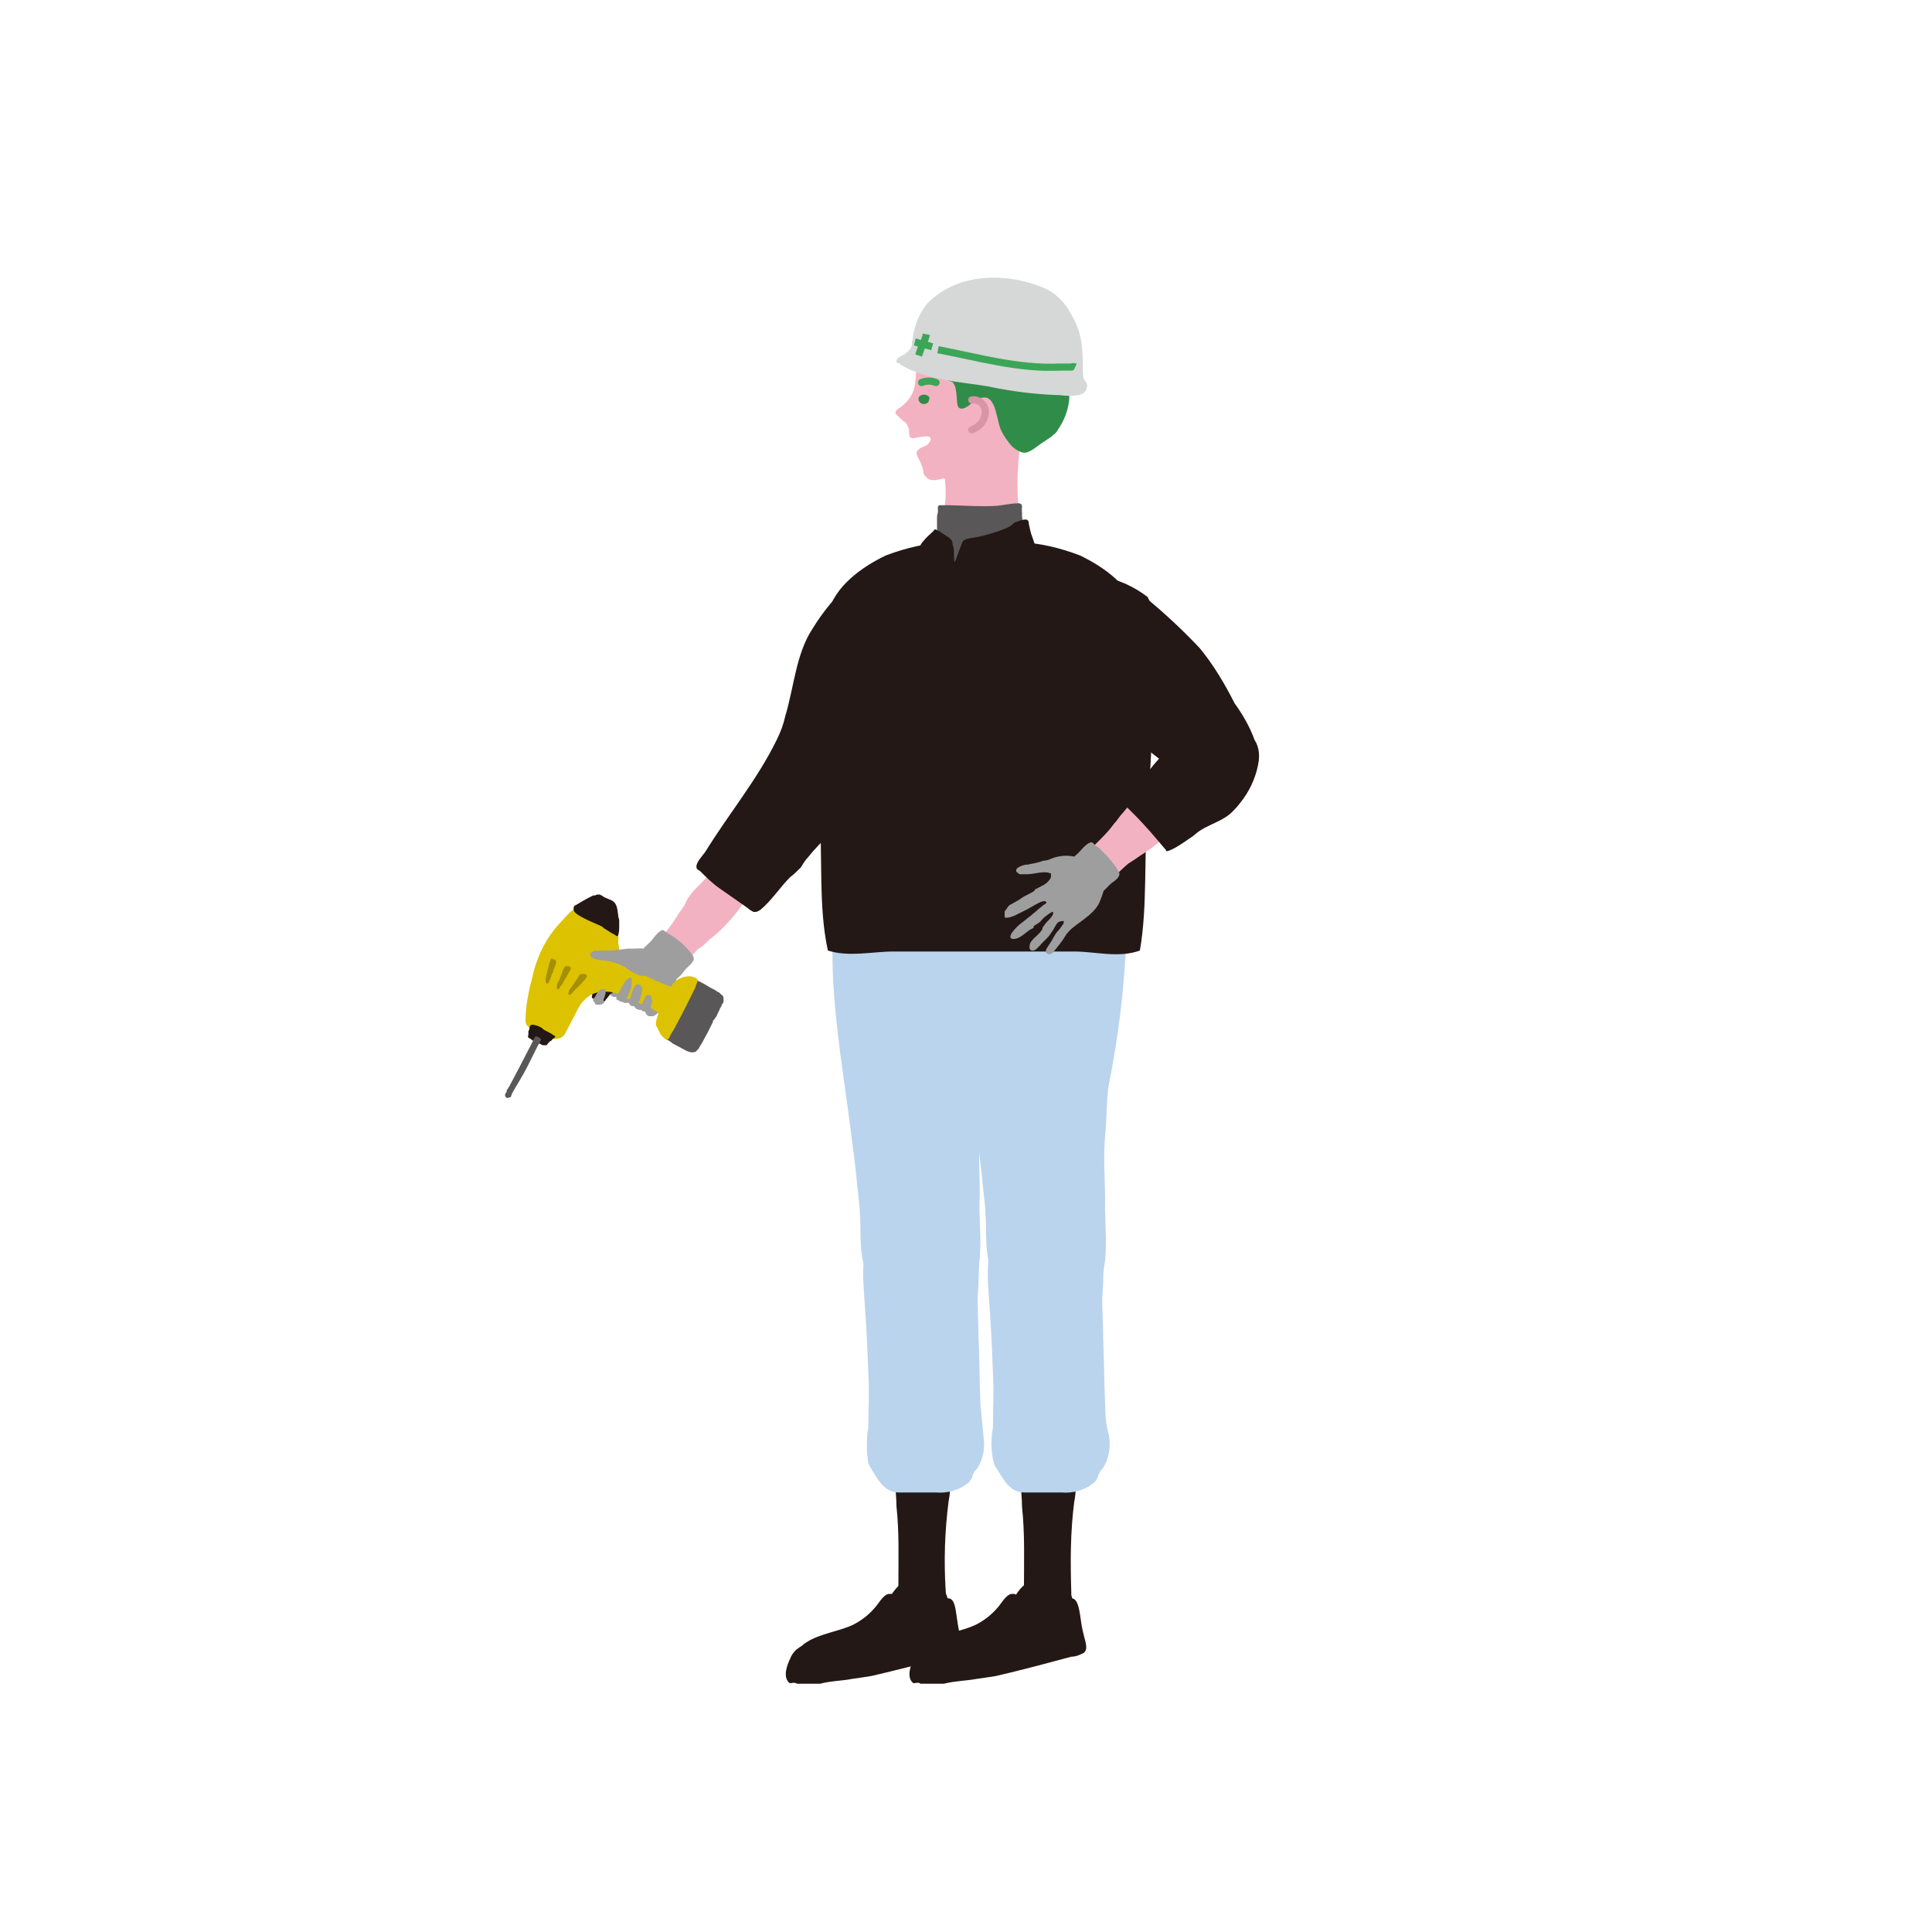<?xml version="1.0" encoding="utf-8"?>
<!-- Generator: Adobe Illustrator 26.0.3, SVG Export Plug-In . SVG Version: 6.00 Build 0)  -->
<svg version="1.1" id="レイヤー_1" xmlns="http://www.w3.org/2000/svg" xmlns:xlink="http://www.w3.org/1999/xlink" x="0px"
	 y="0px" viewBox="0 0 200 200" style="enable-background:new 0 0 200 200;" xml:space="preserve">
<style type="text/css">
	.st0{fill:#F3B2C1;}
	.st1{fill:#9E9E9F;}
	.st2{fill:#595757;}
	.st3{fill:#231815;}
	.st4{fill:#DCC200;}
	.st5{opacity:0.3;fill:#231815;enable-background:new    ;}
	.st6{fill:#BAD4EE;}
	.st7{fill:#2F8D49;}
	.st8{fill:none;stroke:#3BA657;stroke-width:0.74;stroke-linecap:round;stroke-linejoin:round;}
	.st9{fill:#F3B2C1;stroke:#D795A7;stroke-width:0.74;stroke-linecap:round;stroke-linejoin:round;}
	.st10{fill:#D6D7D7;}
	.st11{fill:none;stroke:#3BA657;stroke-width:0.74;stroke-miterlimit:10;}
	.st12{opacity:0;enable-background:new    ;}
</style>
<g>
	<g id="レイヤー_2_00000071560530402782497870000012542211690425394864_">
		<g id="design">
			<path class="st0" d="M73.4,97.3c1.2-0.9,2.3-2.1,3.2-3.3c0.3-0.4,0.5-0.8,0.6-1.2c0-0.6,0-1.2-0.2-1.7c-0.1-0.2-0.2-0.4-0.3-0.6
				c-0.1-0.1-0.3-0.2-0.4-0.2c-0.1-0.1-0.2-0.1-0.3-0.1c-0.2,0-0.4-0.1-0.7-0.2c-0.4-0.1-0.7,0-1.1,0.1c-0.1,0.1-0.3,0.2-0.4,0.3
				c-0.2,0.1-0.3,0.2-0.5,0.3S73.1,90.9,73,91c-0.1,0.1-0.2,0.1-0.2,0.2l-0.2,0.2l-0.3,0.3c-0.3,0.3-0.6,0.6-0.8,0.9
				c-0.2,0.3-0.4,0.5-0.5,0.8s-0.4,0.7-0.7,1.1c-0.4,0.7-0.9,1.4-1.4,2c-0.7,0.9-1.8,1.7-1.8,2.9c0,0.9,0.7,1.6,1.6,1.6
				c0.2,0,0.3,0,0.5-0.1c1.3-0.3,2.2-1.8,3.1-2.7C72.6,98.1,73,97.7,73.4,97.3z"/>
			<path class="st1" d="M66.8,98c0.1-0.1,0.2-0.2,0.3-0.3c0.5-0.4,0.8-1.1,1.4-1.4c0.2-0.1,0.4,0.2,0.6,0.3s0.5,0.3,0.8,0.5
				c0.7,0.5,1.3,1.1,1.8,1.8c0.4,0.5-0.3,1-0.6,1.3s-0.7,1-1.2,1.2c-0.1,0-0.1,0-0.2,0l-0.2-0.2c-0.3-0.3-0.5-0.5-0.8-0.7
				c-0.1,0-0.2-0.1-0.3-0.1c-0.5-0.7-1-1.3-1.6-1.9C66.6,98.4,66.5,98.2,66.8,98z"/>
			<path class="st1" d="M68.2,98.9c-0.1-0.1-0.1-0.2-0.2-0.3c-1.2-0.6-2.6-0.5-3.7,0.1c-0.2,0.1-0.5,0.2-0.7,0.3
				c-0.5,0.2-1,0.4-1.5,0.6c-0.3,0.1-0.6,0.1-0.8,0.2c-0.2,0.1-0.3,0.3-0.3,0.5c0,0.1,0,0.1,0.1,0.2c0.1,0.1,0.2,0.2,0.3,0.2
				c0.2,0,0.4,0,0.7,0c0.6-0.1,1.2-0.3,1.8-0.4h0.2c0.2,0,0,0.3,0,0.4c0,0-0.1,0.1-0.1,0.1c0,0-0.1,0.1-0.1,0.1
				c-0.3,0.3-0.6,0.7-0.8,1.2c-0.1,0.4-0.1,0.9,0.4,1.1h0.2c0.1,0,0.2-0.1,0.3,0c0.3,0.1,0.3,0.5,0.6,0.6s0.5-0.1,0.8,0.1
				s0.3,0.5,0.6,0.6s0.4,0,0.6,0.1s0.2,0.2,0.3,0.4c0.1,0.1,0.2,0.2,0.3,0.2c0.1,0,0.3,0,0.4,0c0.3-0.1,0.6-0.4,0.8-0.7
				c0.3-0.5,0.6-1,0.9-1.4c0.4-0.7,1-1.6,0.6-2.4c-0.1-0.2-0.3-0.4-0.6-0.6c-0.3-0.2-0.6-0.3-0.7-0.6S68.3,99,68.2,98.9z"/>
			<path class="st2" d="M68.8,107.5C68.8,107.5,68.8,107.6,68.8,107.5c0.4,0.2,0.6,0.3,0.8,0.5l1.5,0.8c0.3,0.1,0.5,0.2,0.8,0.1
				c0.1,0,0.1,0,0.2-0.1c0.1-0.1,0.1-0.2,0.2-0.2c0.1-0.2,0.2-0.4,0.3-0.5l0.7-1.3l0.4-0.8c0-0.1,0.1-0.1,0.1-0.2c0,0,0,0,0-0.1
				c0-0.1,0.1-0.1,0.1-0.1s0.1-0.2,0.2-0.3s0.1-0.2,0.2-0.4l0.2-0.4c0-0.1,0.1-0.2,0.1-0.2c0-0.1,0.1-0.1,0.1-0.2
				c0-0.1,0-0.1,0.1-0.2s0,0,0.1-0.2c0,0,0-0.1,0-0.1c0,0,0-0.1,0-0.1c0,0,0-0.1,0-0.1c0,0,0-0.1,0-0.1c0-0.1-0.1-0.3-0.2-0.3
				l-0.1-0.1l-0.1-0.1c0,0-0.1-0.1-0.1-0.1h-0.1l-0.1-0.1c-0.3-0.2-0.6-0.3-0.9-0.5c-0.3-0.2-0.7-0.4-1.1-0.6
				c-0.2,0-0.3,0.3-0.3,0.4s-0.2,0.4-0.3,0.6c-0.1,0.1-0.2,0.2-0.2,0.3c-0.2,0.3-0.4,0.7-0.6,1c-0.2,0.4-0.4,0.9-0.7,1.3
				c-0.1,0.2-0.2,0.4-0.3,0.6c-0.1,0.2-0.1,0.4-0.2,0.5c-0.1,0.1-0.1,0.3-0.2,0.4c0,0,0,0.1-0.1,0.1c0,0.1,0,0.1,0,0.2
				c0,0.1-0.1,0.2-0.1,0.3S68.8,107.4,68.8,107.5z"/>
			<path class="st3" d="M61.8,101.9c0.2-0.1,0.4-0.2,0.7-0.2H63c0.2,0,0.4,0,0.5,0c0.1,0,0.2,0.1,0.4,0.1c0.1,0,0.3,0.2,0.3,0.2
				s-0.1,0.1-0.2,0.2l-0.2,0.1c0,0-0.1,0.1-0.1,0.1s-0.1,0-0.1,0.1s-0.2,0.3-0.4,0.4c-0.2,0.2-0.3,0.4-0.5,0.6
				c0,0.1-0.1,0.1-0.2,0.2c0,0,0,0.1-0.1,0.1c-0.1,0-0.2,0-0.2,0c-0.1-0.1-0.2-0.1-0.3-0.1s-0.2-0.1-0.3-0.2c-0.1,0-0.1-0.1-0.2-0.1
				l-0.1-0.1c-0.1-0.1,0-0.2,0-0.2c0-0.1,0-0.2,0-0.3C61.3,102.5,61.5,102.1,61.8,101.9z"/>
			<path class="st4" d="M64.1,98.3c0.5,1.1,1.3,2,2.3,2.5c0.2,0.1,0.4,0.2,0.6,0.3c0.8,0.4,1.6,0.7,2.3,1c0.1,0,0.1,0.1,0.2,0
				s0.1-0.2,0.1-0.2s0.2-0.2,0.3-0.3c0.5-0.5,1.8-0.8,2.3-0.2c0.1,0.1,0,0.1,0,0.2s-0.2,0.4-0.2,0.6c-0.4,0.8-0.8,1.6-1.2,2.4
				l-1,1.9c-0.1,0.2-0.2,0.3-0.3,0.5c-0.1,0.1-0.1,0.2-0.2,0.4s-0.1,0.1-0.1,0.1s0,0.1-0.1,0.1c-0.4,0-0.8-0.6-0.9-0.9
				c-0.1-0.1-0.1-0.3-0.2-0.4c-0.1-0.1-0.1-0.2-0.1-0.3c0-0.3,0.1-0.6,0.2-0.9c0-0.1,0.1-0.2,0-0.3c-0.3-0.2-0.5-0.3-0.8-0.5
				c-0.2-0.1-0.4-0.2-0.7-0.3s-0.5-0.2-0.7-0.2l-0.5-0.2c-0.4-0.2-0.9-0.4-1.4-0.7c-0.5-0.2-1.1-0.3-1.7-0.2c-1.4,0-2.3,1.2-2.8,2.4
				c-0.3,0.6-0.6,1.1-0.9,1.7c-0.2,0.6-0.9,0.9-1.5,0.7c-0.8-0.3-1.5-0.8-2.2-1.1c-0.3-0.1-0.5-0.4-0.5-0.7c0-1.5,0.3-3,0.7-4.5
				c0.5-2.3,1.5-4.3,3.2-6c0.5-0.6,1.6-1.8,2.4-1.4l0.4,0.2c0.7,0.4,2.3,0.9,2.6,1.8c0.1,0.4,0.2,0.7,0.3,1.1c0,0.1,0.1,0.2,0,0.3
				c0,0.1,0,0.3,0,0.4C64,97.8,64.1,98.1,64.1,98.3z"/>
			<path class="st3" d="M59.6,93.7c0.5-0.3,1-0.6,1.6-0.9l0.2-0.1c0.1,0,0.1,0,0.2,0c0.1-0.1,0.3-0.1,0.4-0.1c0.2,0,0.4,0.2,0.6,0.3
				l0.7,0.3c0.6,0.3,0.6,0.9,0.7,1.6c0,0.2,0.1,0.3,0.1,0.5c0,0.2,0,0.3,0,0.5c0,0.3,0,0.7-0.1,1c-0.1,0.2-0.2,0.1-0.3,0
				c-0.4-0.2-0.7-0.4-1-0.6c-0.2-0.1-0.3-0.2-0.4-0.3c-0.4-0.2-3-1.2-2.9-1.7C59.3,93.9,59.5,93.7,59.6,93.7z"/>
			<path class="st3" d="M55,106.1c-0.1,0-0.2,0.2-0.2,0.4c0,0.1-0.1,0.2-0.1,0.3c0,0.1,0,0.2,0,0.3s-0.1,0.2,0,0.3s0.2,0.1,0.3,0.2
				c0.1,0.1,0.3,0.2,0.5,0.3l0.5,0.2c0.1,0.1,0.2,0.1,0.3,0.1c0.1,0,0.2,0,0.3,0c0.1-0.2,0.3-0.4,0.5-0.5c0,0,0.1-0.1,0.1-0.1
				c0,0,0-0.1,0.1-0.1s0.1-0.1,0.2-0.2c-0.4-0.3-0.8-0.5-1.2-0.7c-0.1-0.1-0.2-0.2-0.4-0.3S55.1,106,55,106.1z"/>
			<path class="st5" d="M57.1,99.2c-0.1,0-0.3,0.7-0.3,0.8c-0.1,0.4-0.2,0.8-0.3,1.2c0,0.2-0.1,0.7,0.2,0.6c0.1,0,0.2-0.3,0.2-0.4
				l0.1-0.1c0-0.1,0.1-0.3,0.1-0.4c0.1-0.2,0.2-0.3,0.2-0.5c0.2-0.5,0.5-1,0-1.1C57.2,99.2,57.1,99.3,57.1,99.2z"/>
			<path class="st5" d="M58.6,100c-0.2,0-0.4,0.6-0.4,0.7c-0.2,0.4-0.3,0.8-0.5,1.1c0,0.2-0.2,0.7,0.1,0.6c0.1,0,0.2-0.3,0.3-0.4
				l0.1-0.1c0.1-0.1,0.1-0.3,0.2-0.4c0.1-0.1,0.2-0.3,0.3-0.5c0.2-0.4,0.7-0.9,0.1-1C58.8,100,58.6,100.1,58.6,100z"/>
			<path class="st5" d="M60.2,100.8c-0.2,0-0.5,0.6-0.5,0.6c-0.2,0.3-0.5,0.7-0.7,1c-0.1,0.1-0.3,0.6,0,0.6c0.1,0,0.3-0.3,0.4-0.4
				l0.1-0.1c0.1-0.1,0.2-0.2,0.3-0.3c0.1-0.1,0.3-0.3,0.4-0.4c0.3-0.4,0.9-0.8,0.3-1C60.4,100.8,60.2,100.9,60.2,100.8z"/>
			<path class="st2" d="M52.3,113.3c0-0.1,0-0.1,0.1-0.2s0-0.2,0.1-0.3s0.1-0.2,0.2-0.3l0.9-1.7l1.4-2.7c0.1-0.2,0.2-0.4,0.3-0.6
				c0-0.1,0.1-0.1,0.1-0.2c0.1,0,0.2,0,0.2,0l0.2,0.1c0.1,0,0.1,0.1,0.1,0.1s0.1,0,0.1,0.1s-0.1,0.2-0.1,0.3l-0.2,0.3l-1.1,2.2
				c-0.5,1-1.1,1.9-1.6,2.8l-0.1,0.3c0,0.1-0.1,0.1-0.2,0.1C52.5,113.8,52.2,113.5,52.3,113.3z"/>
			<path class="st1" d="M62.5,103.4c0.1-0.2,0.2-0.5,0.2-0.8c0-0.1-0.1-0.2-0.1-0.2c-0.1,0-0.2,0-0.3,0c0,0-0.1,0-0.1,0
				c-0.1,0.1-0.2,0.2-0.2,0.2c-0.1,0.1-0.2,0.2-0.3,0.4c0,0.1-0.1,0.1-0.1,0.2c0,0.1-0.1,0-0.1,0.1c0,0-0.1,0.1-0.1,0.2
				c0,0.1,0,0.2,0.1,0.2c0,0,0,0.1,0.1,0.1c0,0,0,0.1,0,0.1c0,0.1,0.1,0.1,0.2,0.1c0.1,0,0.1,0,0.2,0s0.1,0,0.2,0
				c0.1,0,0.1-0.1,0.2-0.1c0.1,0,0.1-0.1,0.2-0.2C62.4,103.6,62.5,103.5,62.5,103.4z"/>
			<path class="st1" d="M64.2,103.7c0.1,0,0.1,0,0.2,0c0.1,0,0.1,0,0.2-0.1c0.1,0,0.1-0.1,0.2-0.2c0,0,0-0.1,0.1-0.1
				c0-0.1,0.1-0.1,0.1-0.2c0.1-0.2,0.1-0.3,0.2-0.5c0.2-0.4,0.2-0.8,0.2-1.2c0-0.1-0.1-0.2-0.2-0.2c-0.2,0.1-0.3,0.2-0.4,0.3
				c-0.3,0.4-0.5,0.8-0.7,1.2c-0.1,0.1-0.1,0.2-0.2,0.3c0,0.1-0.1,0.1-0.1,0.2c0,0.1,0,0.1,0,0.2c0,0.1,0.1,0.1,0.1,0.1l0.2,0.1
				L64.2,103.7z"/>
			<path class="st1" d="M66.3,102c-0.6-0.5-0.9,0.8-1,1.1c0,0.2-0.1,0.3-0.2,0.4c0,0,0,0.1,0,0.1s0,0.2,0,0.2c0,0.1,0.1,0.2,0.2,0.3
				c0.2,0.1,0.5,0.1,0.7-0.1c0.1-0.1,0.1-0.3,0.2-0.4C66.3,103.2,66.7,102.4,66.3,102z"/>
			<path class="st1" d="M67.4,103.1C67.3,103.1,67.3,103,67.4,103.1c-0.3-0.2-0.5-0.1-0.6,0.1l-0.1,0.2c0,0.1,0,0.1-0.1,0.2
				c-0.1,0.2-0.1,0.3-0.2,0.5c-0.1,0.2-0.1,0.5,0.2,0.6c0,0,0.1,0,0.1,0c0.1,0,0.1,0,0.2,0c0.4,0,0.4-0.2,0.5-0.6l0.1-0.3
				c0-0.1,0-0.1,0-0.2C67.5,103.4,67.4,103.3,67.4,103.1z"/>
			<path class="st3" d="M81.3,74.1c-0.2,0.9-0.5,1.7-0.9,2.5c-2,4.1-5,7.7-7.4,11.6c-0.2,0.3-1,1.1-0.9,1.6c0,0.2,0.3,0.3,0.4,0.4
				c0.6,0.6,1.2,1.2,1.9,1.7l3,2.1c0.2,0.2,0.4,0.3,0.6,0.4c0.1,0,0.1,0,0.2,0c0.2,0,0.3-0.1,0.5-0.2c1.2-1,2-2.3,3.1-3.4
				c0.4-0.3,0.8-0.7,1.1-1c0.2-0.3,0.4-0.7,0.7-1c3-3.8,7.5-6.1,11.3-8.9s7.8-6,10-10.4c0.3-0.8,0.5-1.7,0.5-2.5
				c0.3-4.5-2.5-9.1-7-10.1c-3.8-0.9-7.4,0.7-10.2,3.3c-1.6,1.4-3,3.1-4.1,4.9C82.4,67.7,82.2,71.1,81.3,74.1z"/>
			<path class="st3" d="M108.7,169.1l0.3-0.1c0.4-0.3,0.9-0.6,1.3-0.9c0.2-0.2,0.3-0.4,0.5-0.6c0.1-0.2,0.2-0.5,0.1-0.7
				c0-0.2,0-0.3,0-0.5c0-0.5,0-1,0-1.5c-0.1-3.1-0.1-6.2,0.3-9.3c0.2-1,0.2-2,0.1-2.9c-0.3-1.3-2.4-1.8-3.5-1.7
				c-0.6,0.1-1.2,0.3-1.7,0.8c-0.4,0.6-0.5,1.2-0.4,1.9v0.2c0,0.7,0.1,1.4,0.1,2.2c0.3,2.8,0.2,5.5,0.2,8.3c0,0.6,0,1.1-0.2,1.6
				c-0.2,0.8-1.1,1.7-0.7,2.5c0,0.1,0.1,0.2,0.2,0.2c0.2,0.2,0.4,0.3,0.6,0.4c0.3,0.1,0.5,0.3,0.8,0.4
				C107.4,169.6,108.1,169.5,108.7,169.1z"/>
			<path class="st3" d="M111.3,166.7c-0.2-0.8-0.4-2.3-1.3-2.8c-0.1,0-0.2-0.1-0.3-0.1c0,0-0.1,0-0.1-0.1c-1.2-0.4-2.5-0.3-3.6,0.4
				c-0.7,0.6-1,1.4-1.6,2c-1.8,1.6-3.2,4.4-5.8,4.8c-0.2,0-0.4,0.1-0.6,0.2c-1.2,0.5-0.1,1.6,0.7,1.8c2.5,0.6,5.5-0.9,7.8-1.6
				c1.1-0.3,2.2-0.5,3.3-0.7c0.9-0.1,1.8-0.4,2-1.4C111.8,168.4,111.6,167.5,111.3,166.7z"/>
			<path class="st3" d="M101.1,173.8c0.7-0.1,1.4-0.2,2-0.3c2.6-0.6,5.2-1.3,7.8-2c0.5,0,0.9-0.2,1.3-0.4c0.5-0.4,0.1-1.3,0-1.8
				c-0.2-0.7-0.3-1.5-0.4-2.2c-0.1-0.6-0.3-1.9-1.1-1.6c-0.4,0.1-0.8,0.2-1.2,0.3c-0.3,0-0.5,0-0.8,0c-0.2,0-0.5,0-0.7,0
				c-0.4,0-0.7,0-1.1,0c-0.2,0-0.5,0-0.7-0.1c-0.3,0-0.6-0.2-0.8-0.4c-0.1-0.1-0.3-0.3-0.4-0.3c-0.1,0-0.2,0-0.3,0
				c-0.6,0.1-1.1,1.1-1.5,1.5c-0.6,0.7-1.4,1.3-2.2,1.7c-1.5,0.7-3.4,0.9-4.8,1.8l-0.3,0.2c-0.1,0.1-0.2,0.2-0.3,0.3
				c-0.1,0.1-0.3,0.2-0.4,0.3c-0.3,0.3-0.5,0.6-0.6,0.9c-0.3,0.6-0.8,1.9-0.1,2.5c0.1,0.1,0.3,0,0.4,0c0.1,0,0.3,0,0.4,0.1
				c0.8,0,1.6,0,2.4,0C98.9,174,100,174,101.1,173.8z"/>
			<path class="st6" d="M108.3,94.1h-0.1c-0.5,0.2-1,0.3-1.5,0.3c-1,0-2.1-0.1-3.1,0c-1.3,0.1-3.6,0.1-4.2,1.5
				c-0.2,0.5-0.3,1-0.2,1.5c-0.2,6.2,1,12.9,1.8,19.1c0.3,2.3,0.6,4.6,0.8,6.8l0.2,1.8v0.3c0.2,2.3-0.2,4.5,0.9,6.8
				c0.1,0.2,0.2,0.4,0.3,0.6c0.2,0.4,0.4,0.7,0.7,1c0.3,0.3,0.7,0.6,1.2,0.7c0.5,0.2,1,0.2,1.5,0.3c0.5,0.1,1,0.2,1.5,0.1
				c1.2-0.2,2.8,0.1,3.9-0.4c0.4-0.2,0.9-0.4,1.2-0.7c1.9-2.3,1.1-6.7,1.2-9.4c0-2.3-0.2-4.6,0-6.8c0.2-1.8,0.1-3.7,0.4-5.4
				c1-5,1.6-10,1.8-15.1c0-0.5,0-1-0.1-1.4c-0.6-2-4.3-2.2-5.9-1.9C109.6,93.9,108.9,94,108.3,94.1z"/>
			<path class="st6" d="M114.4,145.4c-0.1-2.3-0.1-4.6-0.2-6.9c0-1.3-0.1-2.6-0.1-3.9c0-0.6,0.1-1.3,0.1-1.9c0-2.4,0.6-4.3-1.8-6.1
				c-1.2-0.9-3.4-0.6-5-0.6c-6,0-5.2,5.5-5,8.7c0.2,2.6,0.3,5.1,0.4,7.7c0.1,1.6,0,3.1,0,4.7c0,0.4,0,0.8-0.1,1.2
				c-0.1,1.1-0.1,2.1,0.2,3.2c0,0.1,0.1,0.3,0.2,0.4c0.6,0.9,1.3,2.6,2.9,2.6c0.5,0,1,0,1.5,0c0.8,0,1.6,0,2.4,0
				c1.1,0.1,2.3-0.2,3.2-0.9c0.3-0.2,0.5-0.5,0.6-0.9c0.1-0.2,0.2-0.5,0.4-0.6c0.7-1,0.9-2.3,0.7-3.5
				C114.5,147.5,114.4,146.5,114.4,145.4z"/>
			<path class="st3" d="M95.8,169.1l0.3-0.2c0.4-0.3,0.9-0.6,1.3-0.9c0.2-0.2,0.3-0.4,0.4-0.6c0.1-0.2,0.2-0.5,0.1-0.7
				c0-0.2,0-0.3,0-0.5c0-0.5,0-1,0-1.5c-0.2-3.1-0.1-6.2,0.3-9.3c0.2-1,0.2-2,0.1-2.9c-0.3-1.3-2.4-1.8-3.5-1.7
				c-0.6,0.1-1.2,0.3-1.7,0.8c-0.4,0.6-0.5,1.2-0.4,1.9v0.2c0,0.7,0.1,1.4,0.1,2.2c0.3,2.8,0.2,5.5,0.2,8.3c0,0.6,0,1.1-0.2,1.6
				c-0.2,0.8-1.1,1.7-0.7,2.5c0,0.1,0.1,0.2,0.2,0.2c0.2,0.2,0.4,0.3,0.6,0.4c0.3,0.2,0.5,0.3,0.8,0.4
				C94.5,169.6,95.2,169.5,95.8,169.1z"/>
			<path class="st3" d="M98.4,166.7c-0.2-0.8-0.4-2.3-1.3-2.8c-0.1,0-0.2-0.1-0.3-0.1c0,0-0.1,0-0.1-0.1c-1.2-0.4-2.5-0.3-3.6,0.4
				c-0.7,0.6-1,1.4-1.6,2c-1.8,1.6-3.2,4.4-5.8,4.8c-0.2,0-0.4,0.1-0.6,0.2c-1.2,0.5-0.1,1.6,0.7,1.8c2.5,0.6,5.5-0.9,7.8-1.6
				c1.1-0.3,2.2-0.5,3.3-0.7c0.9-0.1,1.8-0.4,2-1.4C98.9,168.4,98.8,167.5,98.4,166.7z"/>
			<path class="st3" d="M88.2,173.8c0.7-0.1,1.4-0.2,2-0.3c2.6-0.6,5.3-1.3,7.9-2c0.5,0,0.9-0.2,1.3-0.4c0.4-0.4,0.1-1.3,0-1.8
				c-0.2-0.7-0.3-1.5-0.4-2.2c-0.1-0.6-0.2-1.9-1.1-1.6c-0.4,0.1-0.7,0.2-1.1,0.3c-0.3,0-0.5,0-0.8,0c-0.2,0-0.5,0-0.7,0
				c-0.3,0-0.7,0-1.1,0c-0.2,0-0.5,0-0.7-0.1c-0.3,0-0.6-0.2-0.8-0.4c-0.1-0.1-0.3-0.2-0.4-0.3c-0.1,0-0.2,0-0.3,0
				c-0.6,0.1-1.1,1.1-1.5,1.5c-0.6,0.7-1.4,1.3-2.2,1.7c-1.5,0.7-3.4,0.9-4.8,1.8l-0.3,0.2c-0.1,0.1-0.2,0.2-0.4,0.3
				c-0.1,0.1-0.3,0.2-0.4,0.3c-0.3,0.3-0.5,0.6-0.6,0.9c-0.3,0.6-0.8,1.9-0.1,2.5c0.1,0.1,0.3,0,0.4,0c0.1,0,0.3,0,0.4,0.1
				c0.8,0,1.6,0,2.4,0C86,174,87.2,174,88.2,173.8z"/>
			<path class="st6" d="M95.4,94.1h-0.1c-0.5,0.2-1,0.3-1.5,0.3c-1,0-2.1-0.1-3.1,0c-1.3,0.1-3.6,0.1-4.2,1.5
				c-0.2,0.5-0.3,1-0.3,1.5c-0.2,6.2,1,12.9,1.8,19.1c0.3,2.3,0.6,4.6,0.8,6.8c0.1,0.6,0.1,1.2,0.2,1.8v0.3c0.2,2.3-0.2,4.5,0.9,6.8
				c0.1,0.2,0.2,0.4,0.3,0.6c0.2,0.4,0.4,0.7,0.7,1c0.3,0.3,0.7,0.5,1.2,0.7c0.5,0.2,1,0.2,1.5,0.3c0.5,0.1,1,0.2,1.5,0.1
				c1.2-0.2,2.8,0.1,3.9-0.4c0.4-0.2,0.9-0.4,1.2-0.7c1.9-2.3,1.1-6.7,1.2-9.4c0.1-2.3-0.2-4.6,0.1-6.8c0.2-1.8,0.1-3.7,0.4-5.4
				c1-5,1.6-10,1.8-15.1c0-0.5,0-1-0.1-1.4c-0.7-2-4.3-2.2-5.9-1.9C96.7,93.9,96.1,94,95.4,94.1z"/>
			<path class="st6" d="M101.5,145.4c-0.1-2.3-0.1-4.6-0.2-6.9l-0.1-3.9c0-0.6,0.1-1.3,0.1-1.9c0-2.4,0.6-4.3-1.8-6.1
				c-1.2-0.9-3.4-0.6-5-0.6c-6,0-5.2,5.5-5,8.7c0.2,2.6,0.3,5.1,0.4,7.7c0.1,1.6,0,3.1,0,4.7c0,0.4,0,0.8-0.1,1.2
				c-0.1,1.1-0.1,2.1,0.1,3.2c0.1,0.1,0.1,0.3,0.2,0.4c0.6,0.9,1.3,2.6,2.9,2.6c0.5,0,1,0,1.5,0c0.8,0,1.6,0,2.4,0
				c1.1,0.1,2.3-0.2,3.2-0.9c0.3-0.2,0.5-0.5,0.6-0.9c0.1-0.2,0.2-0.5,0.4-0.6c0.7-1,0.9-2.3,0.7-3.5
				C101.7,147.5,101.6,146.5,101.5,145.4z"/>
			<path class="st3" d="M118.8,83.2c0.4-4.4,0.6-8.8,0.3-13.2c0-0.3,0-1.6-0.2-1.6l-1.5-0.2h-2.5c-1.3-0.8-3.6-0.1-4.8,0h-8.3h-8.3
				c-1.3-0.1-3.5-0.8-4.8,0h-2.5l-1.5,0.2c-0.3-0.1-0.2,1.2-0.2,1.6c-0.2,4.4-0.1,8.9,0.3,13.3c0.4,5.7-0.1,10.5,0.9,15.1
				c2.2,0.7,4.6,0.1,6.8,0.1c2.4,0,4.8,0,7.1,0h4.5c2.4,0,4.8,0,7.1,0c2.2,0,4.6,0.7,6.8-0.1C118.8,93.8,118.4,88.9,118.8,83.2z"/>
			<path class="st7" d="M94.8,38.3c0.1,0.2,0.1,0.3,0.2,0.5c0.2,0.4,0.4,0.7,0.7,1c0.4,0.5,0.6,0.5,0.9-0.1c0.1-0.3,0.2-0.5,0.3-0.8
				c0-0.4,0.1-0.8,0.3-1.2c0.1-0.3,0.4-0.5,0.5-0.8c0.1-0.4,0.2-0.7,0.3-1.1c0.1-0.4,0.8-1.9,0.2-2.1c-0.4-0.1-1.1,0.3-1.4,0.5
				C95.3,35,94.5,36.6,94.8,38.3z"/>
			<path class="st0" d="M104.3,47.8c0.5-0.5,0.9-1.1,1.4-1.7c0.2-0.2,0.3-0.4,0.5-0.7c1.2-2.1,1.3-4.6,0.4-6.8
				c-0.9-3.3-4.4-5.3-7.7-4.4c-0.9,0.2-1.7,0.7-2.4,1.3c-0.1,0.1-0.2,0.1-0.2,0.2c-0.1,0.1-0.3,0.3-0.4,0.4
				c-0.2,0.2-0.4,0.4-0.5,0.6c-0.9,1.3-0.3,3-1.1,4.3c-0.3,0.5-0.8,1-1.3,1.3c-0.4,0.3-0.4,0.5,0,0.8c0.1,0.1,0.2,0.2,0.3,0.3
				c0.1,0.1,0.2,0.2,0.4,0.3c0.2,0.2,0.3,0.5,0.4,0.7c0,0.8,0,1.1,0.8,0.9c0.2,0,0.4-0.1,0.7-0.1s0.5-0.1,0.7,0.1
				c0.2,0.3-0.3,0.8-0.6,0.9s-0.7,0.3-0.8,0.6s0.3,0.8,0.4,1.1c0.1,0.3,0.3,0.7,0.3,1c0,0.2,0.1,0.3,0.2,0.4
				c0.5,0.7,1.4,0.3,2.1,0.2l1.3-0.2C100.9,49.2,103,49.1,104.3,47.8z"/>
			<path class="st3" d="M119.1,69.5c0-0.1-0.1-0.3-0.1-0.3c0-0.1,0-0.1,0-0.2c-0.1-0.3-0.1-0.6-0.1-0.9c-0.1-0.9-0.2-1.8-0.4-2.6
				c-0.1-0.4-0.2-0.7-0.4-1.1c-0.1-0.1-0.2-0.3-0.2-0.5c0-0.1,0-0.2-0.1-0.4c-0.7-2.8-3.5-4.8-6-6c-2.1-0.8-4.2-1.3-6.5-1.4
				c-0.3,0-0.6,0-0.9,0h-0.6h-4.1c-0.2,0-0.4,0-0.6,0s-0.6,0-0.9,0c-2.2,0.1-4.4,0.6-6.5,1.4c-2.5,1.2-5.3,3.2-6,6
				c0,0.1,0,0.2-0.1,0.4c0,0.2-0.1,0.3-0.2,0.5c-0.2,0.4-0.3,0.7-0.4,1.1c-0.2,0.9-0.4,1.7-0.4,2.6c0,0.3,0,0.6-0.1,0.9v0.2
				c-0.1,0.1-0.1,0.2-0.1,0.3l0,0l0,0c0.1,0.3,0.6,0.1,0.8,0.1h2.3c0.2,0,0.5,0,0.7,0c0.2,0,0.4,0,0.6,0h22.5c1,0,2.1,0,3.1,0
				c0.2,0,0.4,0,0.6,0c0.2,0,0.5,0,0.7,0h2.3C118.5,69.6,119.1,69.8,119.1,69.5L119.1,69.5L119.1,69.5z"/>
			<path class="st0" d="M99.8,46.7c-1.2,0.1-2.8,0.2-2.7,0.6c0.1,0.2,0.2,0.3,0.3,0.4c0.1,0.1,0.1,0.2,0.1,0.3
				c0.6,2.2,0.5,4.5-0.2,6.7c0,0.2-0.1,0.4-0.2,0.6c-0.1,0.1-0.2,0.2-0.2,0.3c-0.6,1.1-0.5,2,0.7,2.3c1.5,0.3,3,0.4,4.5,0.3
				c1.3,0,2.5-0.1,3.4-1.3c0.2-0.3,0.4-0.6,0.5-1c0-0.1,0.1-0.2,0.1-0.3c0-0.1,0-0.2,0-0.3c-0.1-0.1-0.1-0.2-0.2-0.3
				c-0.1-0.3-0.2-0.6-0.2-0.9c-0.2-0.7-0.3-1.4-0.3-2.1c-0.1-1.3-0.1-2.5,0-3.8c0-1.5,1.2-3.6-4-1.3
				C100.8,46.7,100.3,46.7,99.8,46.7z"/>
			<path class="st2" d="M97,54.8v-0.2c0-0.2,0-0.3,0-0.5s0-0.4,0-0.6s0.1-0.4,0.1-0.6s-0.1-0.6,0.2-0.6c0.2,0,0.4,0,0.6,0
				c1.2,0,2.6,0.1,3.8,0.1c0.7,0,1.3,0,2-0.1c0.6-0.1,1.2-0.2,1.8-0.2c0.5,0.1,0.2,0.5,0.3,0.9c0,0.1,0,0.2,0,0.2c0,0.1,0,0.2,0,0.3
				c0.1,0.5,0,1.1,0.1,1.6s0.3,1-0.1,1.3c-0.3,0.2-0.6,0.3-0.8,0.5c-1.5,0.9-3.2,1.3-4.9,1.3c-0.4,0-0.7,0-1.1,0
				c-0.3,0-0.6-0.1-0.8-0.2C98,58,97.9,58,97.7,57.8C96.8,57,96.9,56,97,54.8z"/>
			<path class="st7" d="M96.1,41.6c0.1-0.2,0.2-0.5,0-0.6c-0.3-0.2-0.6-0.2-0.9,0c-0.4,0.5,0.3,1.1,0.8,0.7
				C96.1,41.7,96.1,41.7,96.1,41.6z"/>
			<path class="st8" d="M95.4,39.6c0.5-0.2,1-0.2,1.5,0"/>
			<path class="st7" d="M103.5,44.2c0.2,0.6,0.6,1.2,1,1.7c0.3,0.4,0.7,0.7,1.2,0.9c0.7,0.3,1.5-0.5,2.1-0.9
				c0.3-0.2,0.6-0.4,0.9-0.6c0.2-0.1,0.3-0.3,0.5-0.4c0.1-0.1,0.2-0.2,0.3-0.4c0.7-1,1.1-2.1,1.2-3.3c-0.1-1.3-0.4-2.5-0.8-3.7
				c-0.2-0.6-0.5-1.2-0.8-1.7c-0.5-1-1.4-1.8-2.3-2.4c-0.5-0.4-1.1-0.6-1.7-0.8c-0.8-0.2-1.6-0.3-2.4-0.5c-1,0-2.1,0.1-3.1,0.3
				c-0.4,0.1-0.9,0.2-1.3,0.4c-0.7,0.3-1.3,0.6-1.8,1.2c-0.7,0.5-1.1,1.2-1.2,2c0,0.2,0,0.5,0,0.7c0.1,0.6,0.5,1.1,0.9,1.5
				c0.5,0.4,1,0.7,1.5,0.9c0.2,0.1,0.3,0.2,0.5,0.3l0.3,0.1c0.6,0.3,0.5,1.8,0.6,2.3c0.1,0.9,1,0.4,1.4,0c0.2-0.2,0.5-0.4,0.8-0.5
				C103,40.5,103.1,43,103.5,44.2z"/>
			<path class="st9" d="M100.6,41.4c0.7-0.1,1.3,0.4,1.4,1.1c0,0.2,0,0.5-0.1,0.7c-0.1,0.3-0.2,0.5-0.4,0.7
				c-0.3,0.3-0.6,0.5-0.9,0.6"/>
			<path class="st10" d="M93.6,36.7c0.3-0.2,0.5-0.4,0.7-0.7c0.1-0.2,0.1-0.3,0.1-0.5c0-0.2,0.1-0.4,0.1-0.5s0-0.4,0.1-0.6
				c0.2-1.1,0.7-2.1,1.4-3c1.1-1.1,2.5-1.9,4-2.3c0.3-0.1,0.6-0.1,0.9-0.2c2.6-0.4,5.2,0,7.6,1.1c1,0.6,1.8,1.4,2.3,2.4
				c1.2,1.9,1.3,3.6,1.3,5.8c0,0.1,0,0.2,0,0.3s0.1,0.1,0,0.2c0,0.3,0.1,0.5,0.2,0.7c0.2,0.2,0.3,0.5,0.2,0.7c0,0.3-0.2,0.5-0.5,0.7
				c-0.1,0-0.2,0.1-0.4,0.1c-0.6,0.1-1.3,0.1-1.9,0h-0.3c-2.4-0.1-4.8-0.4-7.1-0.9c-3-0.5-6.2-0.6-9-2.2c-0.1-0.1-0.2-0.2-0.3-0.2
				s-0.1-0.1-0.2-0.1l0-0.2C92.9,37,93.4,36.8,93.6,36.7z"/>
			<path class="st11" d="M111.3,38c-0.2-0.1-0.3,0-0.5,0c-0.4,0-0.7,0-1.1,0c-4.3,0.2-8.4-1-12.6-1.8"/>
			<path class="st11" d="M95.9,34.6c-0.1,0.5-0.3,0.9-0.5,1.3l-0.3,0.9"/>
			<path class="st11" d="M94.7,35.4c0.4,0.1,0.7,0.2,1.1,0.3l0.7,0.2"/>
			<path class="st3" d="M95.6,56c0.3-0.4,0.7-0.7,1-1c0.1-0.1,0.1-0.2,0.2-0.2s0.6,0.3,0.6,0.3c0.3,0.2,0.6,0.4,0.9,0.6
				c0.1,0.1,0.2,0.2,0.3,0.4c0,0.2,0,0.3,0.1,0.5c0.1,0.5,0,1,0.1,1.5c0,0.2,0.2,0.8,0,1s-0.3,0-0.4,0c-0.2,0.1-0.4,0.2-0.5,0.3
				c-0.2,0.2-0.3,0.4-0.4,0.6c-0.1,0.1-0.4,1.3-0.6,1.2s-0.2-0.2-0.3-0.3c0,0-0.1-0.1-0.1-0.1c-0.2-0.4-0.5-0.9-0.7-1.4
				c-0.1-0.4-0.2-0.8-0.2-1.2c-0.1-0.4-0.3-0.7-0.3-1.1C95.1,56.7,95.3,56.3,95.6,56z"/>
			<path class="st3" d="M104.1,54.7c-0.3,0.1-0.7,0.3-1.1,0.4c-0.6,0.2-1.3,0.4-1.9,0.5c-0.4,0.1-1.1,0.1-1.4,0.4
				c-0.1,0.1-0.1,0.1-0.1,0.2c-0.2,0.5-0.4,1-0.6,1.6c-0.2,0.4-0.3,0.8-0.3,1.2c0.3,0.1,0.5-0.1,0.8-0.1c0.2,0,0.5,0,0.7,0.1
				c0.2,0.2,0.4,0.5,0.5,0.8c0.1,0.2,0.4,1.5,0.7,1.2c0.1-0.1,0.3-0.2,0.4-0.3c0.1-0.1,0.3-0.3,0.5-0.4l0.4-0.3l0.2-0.2
				c0.7-0.5,1.4-1,2.1-1.5s1.2-1.2,1.9-1.7c0.1,0,0.2-0.1,0.2-0.2c0-0.2-0.1-0.4-0.2-0.7c-0.2-0.5-0.3-1-0.4-1.5
				c0-0.1,0-0.3-0.2-0.4c-0.4-0.1-0.9,0.2-1.3,0.3l-0.1,0.1C104.7,54.4,104.4,54.6,104.1,54.7z"/>
			<path class="st3" d="M118.8,61.8c-2.6-2-7.3-3.7-8.6,0.7c-0.2,0.6-0.3,1.2-0.5,1.9c-0.7,1.6-1,3.3-0.8,5c0.4,1.8,1.5,3.5,2.9,4.7
				c1.2,0.7,2.5,1.3,3.9,1.7c1.2,0.5,2.2,1.1,3.2,1.9c1.9,1.4,5.9,5.2,8.5,3.7c1.3-0.8,2.8-3.4,2.4-5c-0.5-1.3-1.2-2.5-2-3.6
				c-1-2-2.2-4-3.6-5.7c-1.6-1.7-3.4-3.4-5.2-4.9L118.8,61.8z"/>
			<path class="st0" d="M118,88.6c1.3-0.8,2.5-1.8,3.6-2.9c0.3-0.3,0.5-0.7,0.7-1.1c0.1-0.6,0.1-1.2,0-1.8c0-0.2-0.1-0.4-0.3-0.6
				c-0.1-0.1-0.3-0.2-0.4-0.3c-0.1-0.1-0.2-0.1-0.3-0.2l-0.6-0.3c-0.4-0.1-0.7-0.1-1.1,0c-0.1,0.1-0.3,0.1-0.4,0.2
				c-0.2,0.1-0.3,0.2-0.5,0.3s-0.2,0.2-0.3,0.2c-0.1,0.1-0.2,0.1-0.2,0.2c-0.1,0.1-0.2,0.1-0.3,0.2c-0.1,0.1-0.2,0.2-0.3,0.3
				c-0.3,0.2-0.6,0.5-0.9,0.8c-0.2,0.2-0.4,0.5-0.6,0.7s-0.5,0.7-0.8,1c-0.5,0.7-1.1,1.3-1.7,1.9c-0.8,0.8-2,1.5-2.2,2.7
				c-0.1,0.9,0.6,1.7,1.5,1.8c0.2,0,0.3,0,0.5,0c1.4-0.1,2.4-1.5,3.4-2.3C117.1,89.2,117.6,88.9,118,88.6z"/>
			<path class="st1" d="M112.7,89.5c0-0.1-0.1-0.2-0.2-0.3c-1.1-0.7-2.5-0.8-3.7-0.3c-0.2,0.1-0.5,0.2-0.8,0.2
				c-0.5,0.2-1.1,0.3-1.6,0.4c-0.3,0-0.6,0.1-0.8,0.2c-0.2,0.1-0.4,0.2-0.4,0.4c0,0.1,0,0.2,0.1,0.2c0.1,0.1,0.2,0.2,0.3,0.2
				c0.2,0,0.4,0,0.7,0c0.6,0,1.2-0.2,1.8-0.2c0.2,0,0.4,0,0.6,0.1c0.1,0,0.1,0,0.1,0.1c0,0.2,0,0.4-0.1,0.5c-0.4,0.6-0.9,0.7-1.4,1
				c-0.1,0-0.2,0.1-0.2,0.2c-0.4,0.3-1,0.5-1.4,0.8s-0.7,0.4-1,0.6l-0.2,0.1c-0.1,0.1-0.2,0.2-0.3,0.4c-0.1,0.1-0.2,0.2-0.2,0.3
				c0,0,0,0.1,0,0.1c0,0.1,0,0.2,0,0.3c0,0.1,0,0.2,0.1,0.2c0,0,0.1,0,0.1,0c0.3,0,0.5-0.1,0.8-0.2c0.1,0,0.1-0.1,0.2-0.1
				c0.4-0.2,0.8-0.4,1.2-0.6c0.2-0.1,0.5-0.3,0.7-0.4c0.2-0.1,0.8-0.5,1.1-0.4s0,0.3-0.2,0.4c-0.2,0.2-0.4,0.3-0.6,0.5
				c-0.2,0.2-0.5,0.4-0.7,0.6c-0.3,0.2-0.6,0.5-0.9,0.7c-0.4,0.3-0.7,0.6-1,1c-0.1,0.1-0.2,0.3-0.2,0.5c0,0.2,0.2,0.2,0.3,0.2
				c0.8,0,1.3-0.8,2-1.1c0.1,0,0.1-0.1,0.1-0.2c0.1-0.1,0.2-0.2,0.3-0.2c0.1-0.1,0.3-0.2,0.4-0.3c0.3-0.4,0.7-0.7,1.2-1
				c0.1,0,0.1,0,0.1,0c0.2,0.4-0.8,1.1-0.9,1.4c-0.1,0.1-0.2,0.2-0.2,0.4c-0.3,0.5-0.8,0.8-1.1,1.2c-0.2,0.2-0.4,0.9,0,1
				s0.8-0.5,1.1-0.8s0.3-0.3,0.5-0.5s0.4-0.5,0.6-0.8c0.2-0.3,0.3-0.6,0.5-0.8c0.1-0.1,0.8-0.3,0.6,0c0,0,0,0.1,0,0.1
				c-0.2,0.3-0.4,0.6-0.7,0.9c-0.3,0.4-0.5,0.9-0.8,1.3c-0.1,0.1-0.1,0.2-0.2,0.3c-0.4,0.6,0.2,0.9,0.6,0.5c0.5-0.6,1-1.2,1.4-1.9
				c0.2-0.2,0.4-0.5,0.7-0.7c1-0.8,2.4-1.6,2.8-2.8c0.2-0.5,0.4-1,0.4-1.5c0-0.1,0-0.2,0-0.3c-0.1-0.2-0.3-0.5-0.5-0.6
				c-0.3-0.2-0.5-0.3-0.7-0.6S112.8,89.7,112.7,89.5z"/>
			<path class="st1" d="M111.1,88.8c0.1-0.1,0.2-0.2,0.3-0.3c0.5-0.4,0.9-1.1,1.5-1.3c0.2-0.1,0.4,0.3,0.6,0.4s0.5,0.4,0.7,0.6
				c0.6,0.6,1.2,1.3,1.6,2c0.3,0.5-0.3,0.9-0.7,1.2s-0.8,0.9-1.3,1.1c-0.1,0-0.1,0-0.2-0.1c-0.1-0.1-0.1-0.1-0.2-0.2
				c-0.2-0.3-0.5-0.5-0.8-0.7c-0.1,0-0.2-0.1-0.2-0.2c-0.4-0.7-0.9-1.4-1.5-2C110.9,89.2,110.9,89,111.1,88.8z"/>
			<path class="st3" d="M130.3,78.8c-0.2,1.4-0.8,2.8-1.6,3.9c-0.3,0.4-0.6,0.8-1,1.2c-1.1,1.2-2.7,1.4-3.9,2.4
				c-0.3,0.3-0.7,0.5-1.1,0.8c-0.6,0.4-1.2,0.8-1.8,1c-0.2,0-0.1,0.1-0.2-0.1c-1.1-1.3-2.1-2.5-3.3-3.7c-0.4-0.4-0.7-0.7-1.1-1.1
				c-0.2-0.2-0.3-0.3-0.1-0.5c0.7-0.8,1.6-1.5,2.3-2.3c0.6-0.9,1.3-1.7,2.1-2.5c0.4-0.3,0.8-0.6,1.1-0.9c0.6-0.6,1.4-1,2.2-1.3
				c0.5-0.2,1.1-0.2,1.6-0.4c0.3-0.1,0.7-0.2,1-0.2c0.1,0,0.2,0,0.3,0C129,75.2,130.6,76.5,130.3,78.8z"/>
			<path class="st1" d="M67.9,99.5c-0.1-0.5-0.4-1-0.9-1.2c-0.2,0-0.4-0.1-0.7-0.1c-0.4,0-0.9,0-1.3,0l-0.8,0.1
				c-0.5,0.1-1.1,0.1-1.7,0.1c-0.3,0-0.6,0-0.9,0c-0.2,0-0.4,0.2-0.5,0.3c0,0.1,0,0.1,0,0.2c0.1,0.1,0.1,0.2,0.3,0.3
				c0.2,0.1,0.4,0.1,0.6,0.2c0.8,0,1.6,0.2,2.3,0.5c0.1,0.1,0.2,0.1,0.4,0.2c0.3,0.3,1.6,1.1,2,0.9L67,101c0.5-0.2,0.8-0.7,0.8-1.3
				C67.9,99.7,67.9,99.6,67.9,99.5z"/>
			<rect class="st12" width="200" height="200"/>
		</g>
	</g>
</g>
</svg>
